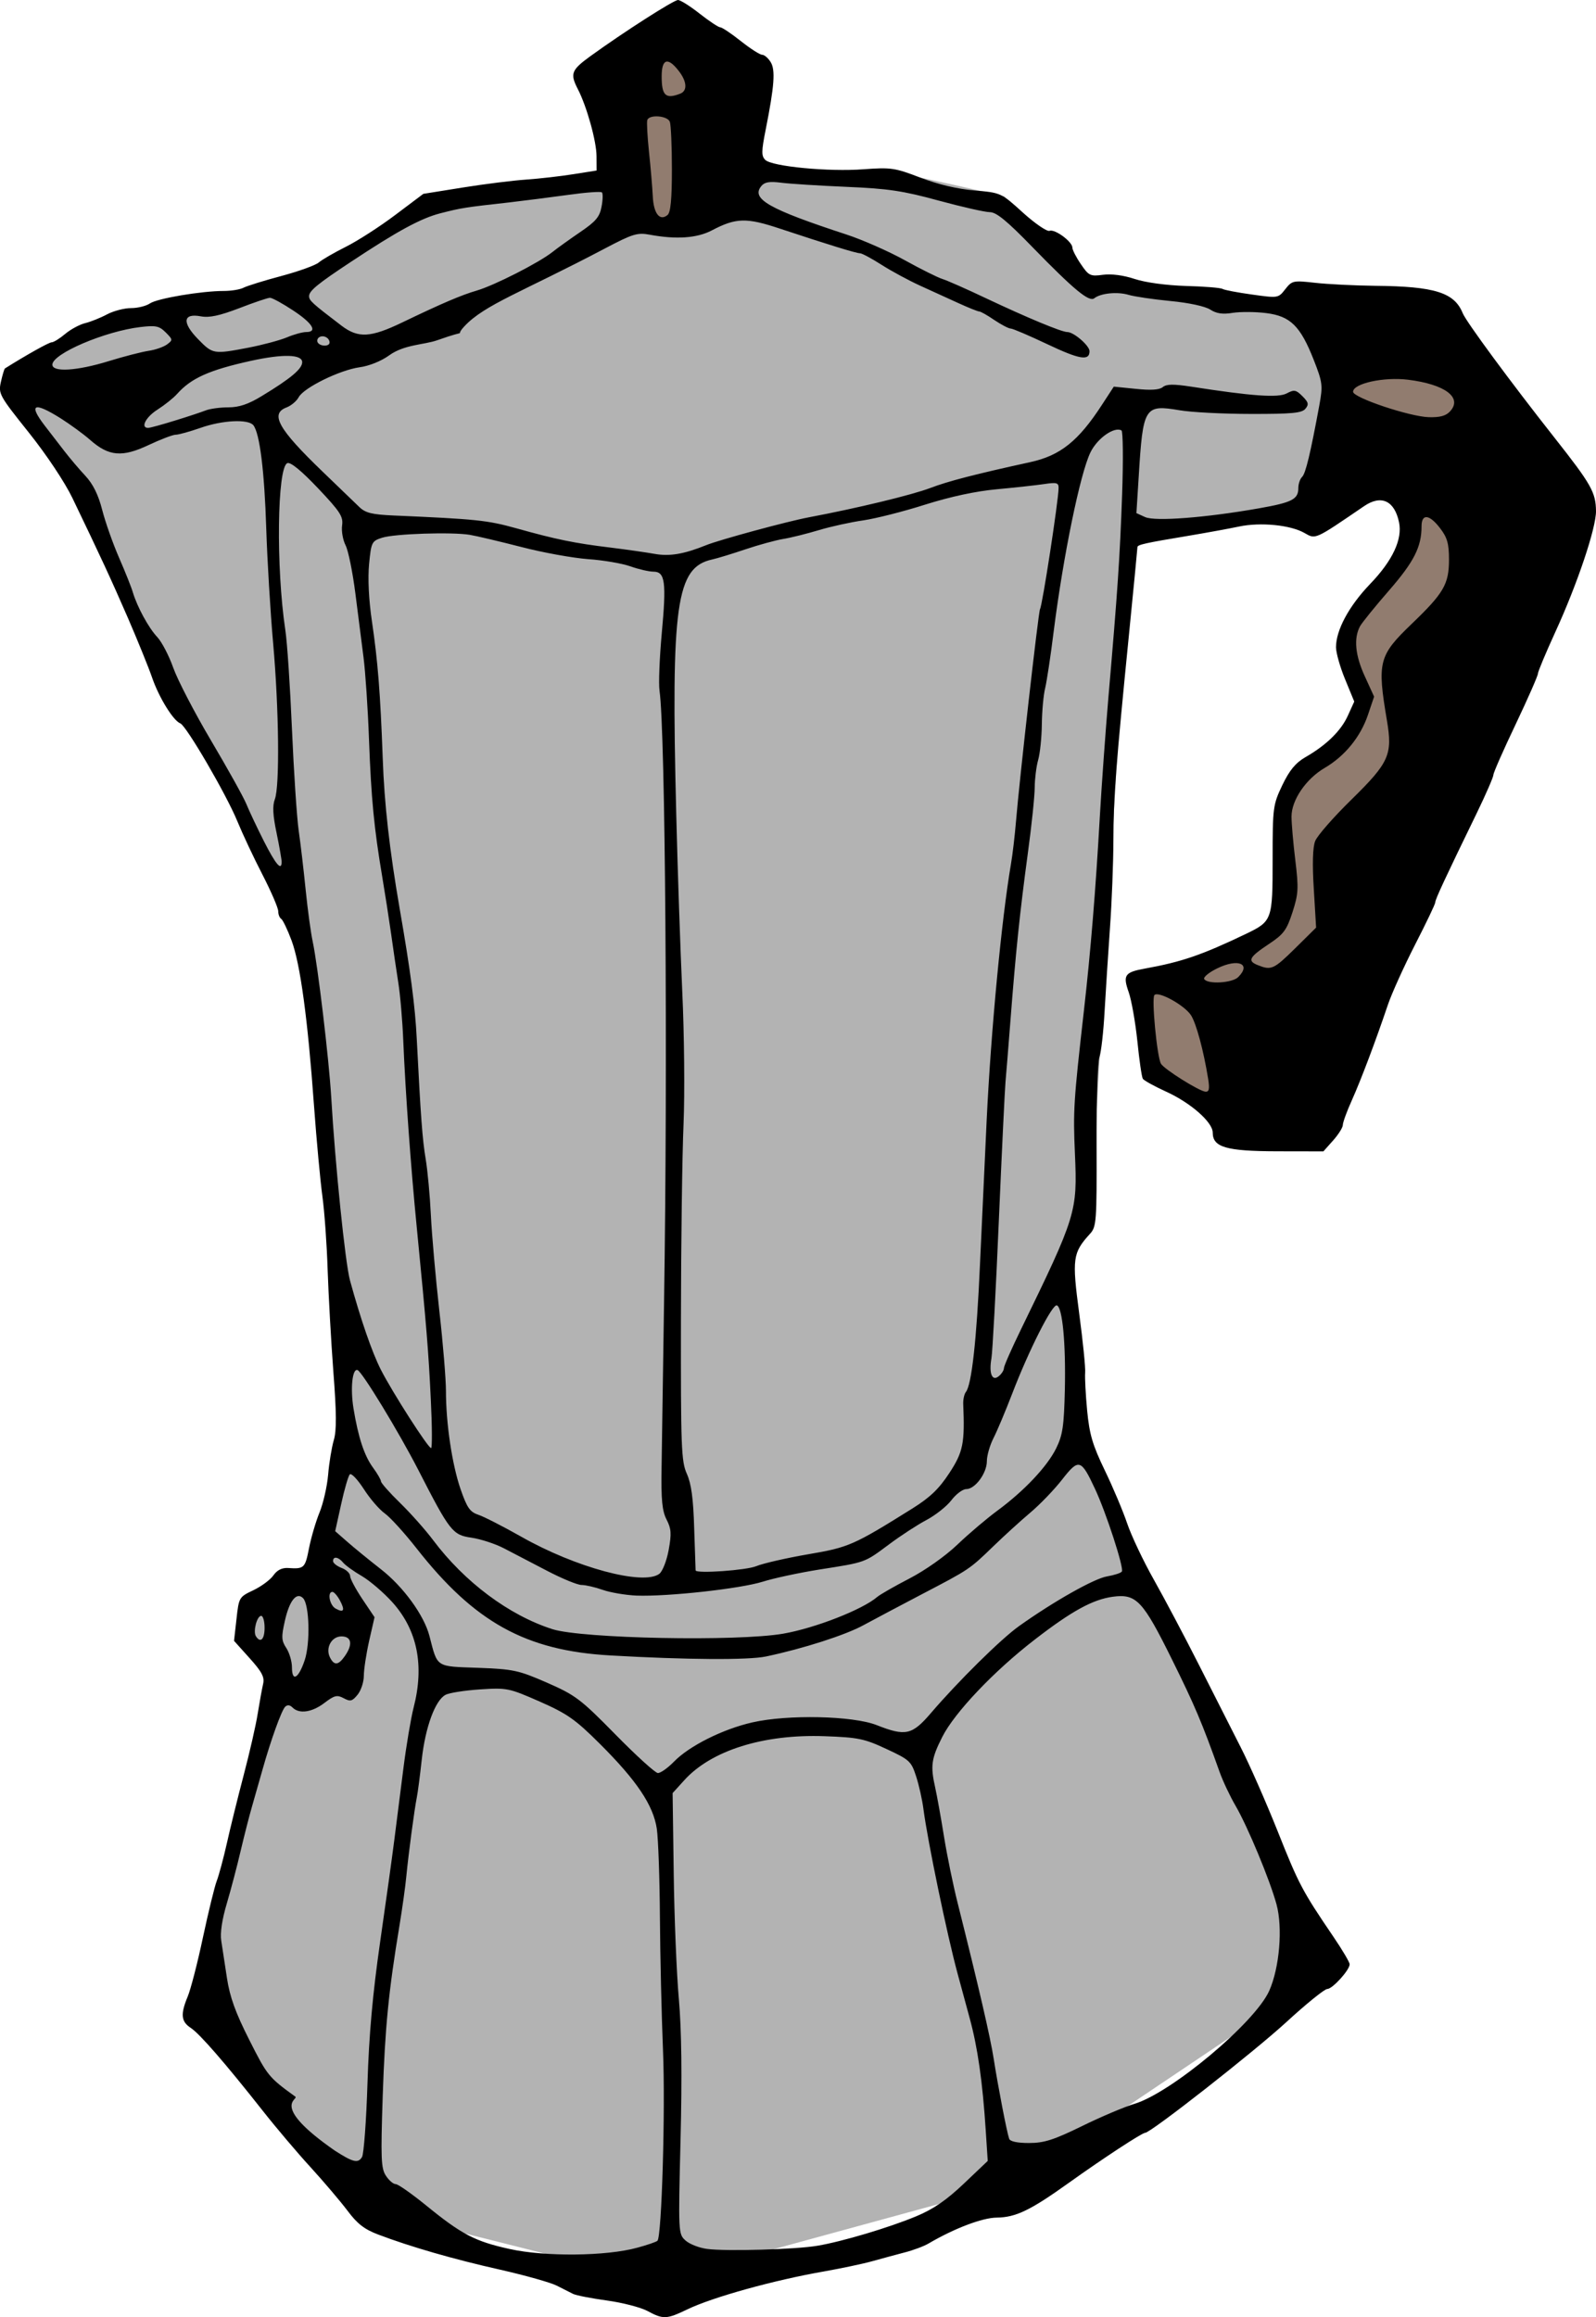 <?xml version="1.0" encoding="UTF-8" standalone="no"?>
<svg
   xmlns:dc="http://purl.org/dc/elements/1.1/"
   xmlns:cc="http://creativecommons.org/ns#"
   xmlns:rdf="http://www.w3.org/1999/02/22-rdf-syntax-ns#"
   xmlns:svg="http://www.w3.org/2000/svg"
   xmlns="http://www.w3.org/2000/svg"
   xmlns:sodipodi="http://sodipodi.sourceforge.net/DTD/sodipodi-0.dtd"
   xmlns:inkscape="http://www.inkscape.org/namespaces/inkscape"
   id="svg2"
   viewBox="0 0 201.17 292.03"
   version="1.0"
   sodipodi:docname="italian-coffee-machine.svg"
   inkscape:version="0.92.4 (5da689c313, 2019-01-14)">
  <defs
     id="defs9" />
  <sodipodi:namedview
     pagecolor="#ffffff"
     bordercolor="#666666"
     borderopacity="1"
     objecttolerance="10"
     gridtolerance="10"
     guidetolerance="10"
     inkscape:pageopacity="0"
     inkscape:pageshadow="2"
     inkscape:window-width="1920"
     inkscape:window-height="986"
     id="namedview7"
     showgrid="false"
     inkscape:snap-global="false"
     inkscape:zoom="3.3410545"
     inkscape:cx="88.892047"
     inkscape:cy="135.68949"
     inkscape:window-x="-11"
     inkscape:window-y="-11"
     inkscape:window-maximized="1"
     inkscape:current-layer="svg2" />
  <path
     style="fill:#917c6f;stroke:none;stroke-width:1px;stroke-linecap:butt;stroke-linejoin:miter;stroke-opacity:1"
     d="M 77.52 6.492 L 77.52 28.041 L 90.689 28.041 L 90.689 6.492 L 77.52 6.492 z M 177.789 40.312 C 175.095 40.312 168.51 43.307 168.51 43.307 L 170.605 54.979 L 178.387 60.666 L 176.891 69.945 L 169.707 80.121 L 172.4 88.502 L 167.014 95.984 L 161.326 99.875 L 162.225 107.656 L 160.428 116.637 L 149.953 121.725 L 143.068 123.221 L 144.564 135.791 L 157.734 141.479 C 157.734 141.479 196.046 60.665 194.25 59.768 C 192.454 58.87 180.483 40.312 177.789 40.312 z "
     id="path11" />
  <path
     style="fill:#b3b3b3;stroke:none;stroke-width:1px;stroke-linecap:butt;stroke-linejoin:miter;stroke-opacity:1"
     d="m 24.244,253.719 9.877,-40.406 -3.292,-6.884 1.197,-5.088 8.381,-3.292 c 0,0 2.993,-13.169 3.292,-15.564 0.299,-2.394 -5.088,-65.847 -5.088,-65.847 0,0 -24.842,-43.699 -24.842,-44.896 0,-1.197 -12.272,-23.645 -12.272,-23.645 l 13.169,-7.483 12.87,-3.292 9.877,-1.497 19.156,-11.374 22.448,-2.394 1.796,6.585 9.578,-1.197 4.19,-6.285 c 0,0 16.761,0.599 17.958,0.599 1.197,0 14.067,2.993 14.067,2.993 l 8.68,10.476 28.434,3.292 4.49,10.476 -2.993,16.163 -22.747,1.497 -2.394,41.304 -2.694,46.692 -3.292,6.285 1.497,21.55 9.279,17.659 20.951,49.386 -38.311,25.74 -44.896,12.272 -36.815,-9.279 z"
     id="path13"
     inkscape:connector-curvature="0" />
  <g
     id="layer1"
     transform="translate(-227.3 -510.3)">
    <path
       id="path2559"
       d="m308.91 801.56c-0.86-0.46-3.16-1.05-5.11-1.32-1.96-0.27-3.87-0.64-4.26-0.83s-1.32-0.66-2.06-1.04c-0.75-0.39-3.95-1.29-7.12-2.01-5.89-1.32-11.32-2.89-15.38-4.43-1.75-0.66-2.65-1.36-3.88-3.01-0.89-1.18-2.97-3.63-4.63-5.45-1.66-1.81-4.38-5.02-6.04-7.13-4.77-6.05-7.95-9.71-9.09-10.46-1.22-0.8-1.31-1.72-0.38-3.95 0.37-0.88 1.24-4.23 1.92-7.45 0.69-3.22 1.47-6.42 1.74-7.12s0.84-2.82 1.27-4.72c0.42-1.9 1.38-5.78 2.13-8.63s1.55-6.34 1.77-7.77c0.23-1.42 0.53-3.08 0.67-3.69 0.21-0.88-0.13-1.52-1.7-3.27l-1.96-2.18 0.31-2.76c0.3-2.72 0.33-2.77 2.13-3.62 1-0.48 2.14-1.32 2.52-1.87 0.47-0.67 1.08-0.97 1.84-0.93 2.04 0.14 2.16 0.02 2.65-2.49 0.27-1.37 0.87-3.4 1.33-4.52s0.95-3.25 1.08-4.74c0.12-1.5 0.45-3.45 0.71-4.35 0.37-1.23 0.35-3.41-0.05-8.63-0.29-3.85-0.61-9.62-0.72-12.82-0.1-3.21-0.4-7.38-0.66-9.28s-0.74-7.04-1.06-11.43c-0.79-10.97-1.73-17.88-2.83-20.83-0.51-1.37-1.1-2.59-1.3-2.72-0.21-0.13-0.38-0.56-0.38-0.97 0-0.4-0.89-2.48-1.99-4.61s-2.52-5.16-3.16-6.72c-1.39-3.39-6.44-12.05-7.19-12.34-0.89-0.34-2.69-3.26-3.55-5.75-0.45-1.31-1.83-4.7-3.06-7.55-2.17-4.99-3.42-7.68-6.99-15.1-0.97-2.01-3.26-5.45-5.51-8.27-3.73-4.67-3.84-4.87-3.5-6.4 0.2-0.87 0.42-1.62 0.51-1.67 2.79-1.75 5.55-3.29 5.89-3.29 0.24 0 1-0.47 1.69-1.05s1.82-1.19 2.51-1.36c0.7-0.17 1.95-0.67 2.77-1.11 0.83-0.44 2.19-0.79 3.03-0.79 0.85 0 1.92-0.27 2.38-0.59 0.92-0.63 6.49-1.57 9.31-1.57 0.96 0 2.09-0.19 2.51-0.42 0.43-0.22 2.57-0.89 4.76-1.47 2.19-0.59 4.3-1.35 4.7-1.7 0.39-0.34 1.92-1.23 3.4-1.97s4.28-2.54 6.23-4.01l3.55-2.67 4.99-0.8c2.74-0.44 6.34-0.89 8-1 1.67-0.12 4.33-0.42 5.94-0.68l2.91-0.46-0.01-1.8c0-1.88-1.23-6.28-2.35-8.45-1.01-1.96-0.84-2.41 1.6-4.18 4.2-3.04 10.46-7.05 11.02-7.06 0.3 0 1.53 0.77 2.73 1.72 1.21 0.95 2.37 1.72 2.59 1.72 0.23 0 1.39 0.78 2.59 1.73s2.41 1.73 2.69 1.73 0.76 0.41 1.07 0.91c0.63 0.99 0.48 3-0.62 8.54-0.54 2.72-0.55 3.3-0.05 3.8 0.84 0.83 7.99 1.52 12.41 1.18 3.44-0.25 3.93-0.18 7.15 1.06 2.2 0.85 4.66 1.43 6.8 1.61 3.34 0.29 3.36 0.29 6.12 2.8 1.53 1.38 3.03 2.41 3.35 2.29 0.67-0.26 2.88 1.37 2.88 2.12 0 0.28 0.48 1.22 1.07 2.08 0.99 1.46 1.19 1.56 2.79 1.34 1.07-0.14 2.59 0.06 4 0.53 1.37 0.45 3.96 0.8 6.47 0.88 2.3 0.06 4.37 0.23 4.59 0.37 0.23 0.14 1.9 0.46 3.72 0.71 3.29 0.46 3.31 0.46 4.19-0.67 0.86-1.09 1-1.12 3.75-0.81 1.58 0.18 5 0.35 7.61 0.38 7.49 0.07 9.96 0.85 11.01 3.45 0.44 1.09 6.06 8.71 11.55 15.67 4.66 5.91 5.22 6.9 5.25 9.27 0.02 2.13-2.36 9.22-5.13 15.25-1.2 2.63-2.19 4.98-2.19 5.24s-1.26 3.13-2.8 6.37c-1.54 3.23-2.81 6.11-2.81 6.38s-0.94 2.44-2.09 4.81c-4.1 8.43-5.24 10.89-5.24 11.27 0 0.21-1.15 2.61-2.55 5.34-1.4 2.74-2.94 6.14-3.42 7.56-1.56 4.62-3.38 9.44-4.54 12.03-0.63 1.39-1.14 2.8-1.14 3.12s-0.55 1.2-1.23 1.96l-1.22 1.37-5.88-0.01c-6.38-0.02-8.07-0.51-8.07-2.36 0-1.31-2.8-3.77-5.9-5.17-1.46-0.67-2.77-1.39-2.91-1.61s-0.45-2.36-0.69-4.75c-0.25-2.39-0.74-5.16-1.09-6.16-0.76-2.15-0.51-2.52 2.05-2.98 4.64-0.84 7.15-1.7 12.73-4.37 3.31-1.6 3.36-1.74 3.36-9.39 0-6.57 0.05-6.89 1.22-9.35 0.91-1.89 1.66-2.8 2.91-3.53 2.64-1.51 4.5-3.33 5.36-5.25l0.8-1.76-1.15-2.8c-0.64-1.54-1.15-3.36-1.15-4.05 0-2.16 1.63-5.19 4.3-7.97 2.84-2.95 4.1-5.65 3.64-7.79-0.57-2.72-2.25-3.49-4.4-2.02-6.26 4.27-6.09 4.2-7.5 3.39-1.77-1.02-5.56-1.39-8.26-0.82-1.23 0.26-4.08 0.78-6.34 1.16-5.53 0.92-6.47 1.13-6.47 1.44 0 0.14-0.47 5.03-1.05 10.85-1.66 16.66-1.97 20.71-1.98 26.18-0.01 2.81-0.2 7.73-0.43 10.93-0.23 3.21-0.53 7.95-0.68 10.55-0.14 2.6-0.44 5.19-0.65 5.76-0.22 0.57-0.38 5.6-0.36 11.18 0.03 9.49-0.02 10.2-0.81 11.07-2.21 2.42-2.3 3.13-1.38 10.06 0.47 3.52 0.81 6.88 0.75 7.47-0.05 0.6 0.06 2.73 0.25 4.75 0.29 3.02 0.68 4.35 2.23 7.56 1.04 2.15 2.3 5.15 2.82 6.69 0.52 1.53 2.03 4.73 3.37 7.1 1.34 2.38 3.91 7.23 5.71 10.79s4.16 8.22 5.25 10.36c1.09 2.13 3.18 6.89 4.65 10.57 2.64 6.64 3.08 7.48 7.01 13.26 1.13 1.66 2.05 3.22 2.05 3.47 0 0.73-2.17 3.12-2.83 3.12-0.33 0-2.66 1.88-5.17 4.19-4.09 3.75-17.07 13.93-17.77 13.93-0.4 0-5.37 3.26-9.63 6.31-4.83 3.46-6.68 4.35-9.07 4.38-1.82 0.01-5.34 1.35-8.6 3.26-0.59 0.35-1.95 0.86-3.02 1.13-1.07 0.28-2.91 0.78-4.1 1.11-1.18 0.33-3.9 0.9-6.04 1.28-6.32 1.1-14.04 3.24-17.26 4.79-2.62 1.26-3.03 1.27-5.02 0.2zm-1.3-7.97c1.27-0.34 2.42-0.74 2.56-0.88 0.54-0.54 1.01-16.48 0.7-23.97-0.18-4.39-0.36-11.96-0.39-16.82-0.03-4.87-0.21-9.88-0.39-11.13-0.44-2.97-2.54-6.09-7.19-10.72-3.09-3.08-4.11-3.79-7.58-5.32-3.87-1.7-4.12-1.75-7.51-1.53-1.93 0.13-3.89 0.43-4.36 0.69-1.3 0.69-2.54 4.08-2.99 8.16-0.22 2.02-0.5 4.15-0.62 4.75-0.31 1.53-1.05 7.12-1.32 9.92-0.12 1.3-0.52 4.12-0.87 6.26-1.37 8.26-1.82 12.82-2.11 21.48-0.26 7.85-0.21 9.11 0.4 10.03 0.38 0.59 0.93 1.06 1.23 1.06s1.99 1.19 3.77 2.63c4.54 3.71 6.23 4.59 10.6 5.55 4.47 0.99 12.19 0.91 16.07-0.16zm22.72-0.25c3.14-0.53 9.04-2.29 12.47-3.72 2.16-0.9 3.8-2.03 5.99-4.11l3.01-2.86-0.25-3.82c-0.4-6.18-1.02-10.5-2.03-14.19-0.52-1.89-1.2-4.42-1.52-5.6-1.34-4.95-3.77-16.67-4.3-20.71-0.15-1.19-0.57-3.06-0.93-4.16-0.61-1.89-0.83-2.09-3.74-3.44-2.78-1.3-3.57-1.46-7.79-1.61-7.7-0.28-14.3 1.79-17.7 5.56l-1.46 1.61 0.14 10.08c0.07 5.54 0.36 12.7 0.65 15.9 0.34 3.91 0.41 9.72 0.21 17.7-0.29 11.73-0.28 11.89 0.62 12.7 0.5 0.46 1.73 0.94 2.73 1.07 2.38 0.32 11.15 0.07 13.9-0.4zm-56.71-20.5c0.19-6.1 0.66-11.28 1.58-17.69 0.72-4.98 1.53-10.81 1.8-12.94 0.27-2.14 0.79-6.21 1.15-9.06s0.94-6.28 1.28-7.62c1.38-5.32 0.48-9.78-2.66-13.28-1.09-1.21-2.82-2.7-3.84-3.3-1.02-0.59-2.09-1.36-2.38-1.71-0.6-0.73-1.27-0.83-1.27-0.19 0 0.25 0.48 0.63 1.07 0.86 0.6 0.22 1.08 0.68 1.08 1.02s0.7 1.64 1.54 2.9l1.54 2.29-0.68 2.98c-0.37 1.65-0.67 3.63-0.67 4.4 0 0.78-0.35 1.85-0.78 2.38-0.68 0.84-0.92 0.9-1.76 0.45-0.83-0.45-1.17-0.36-2.42 0.59-1.56 1.19-3.18 1.43-4.02 0.59-0.33-0.34-0.66-0.37-0.94-0.1-0.46 0.47-1.81 4.21-2.86 7.95-0.37 1.31-0.95 3.35-1.29 4.53-0.35 1.19-0.99 3.71-1.44 5.61-0.44 1.9-1.23 4.9-1.75 6.66-0.61 2.04-0.87 3.76-0.71 4.75 0.13 0.84 0.46 2.96 0.72 4.71 0.36 2.36 1.07 4.34 2.82 7.79 2.26 4.49 2.44 4.71 5.79 7.13 0.51 0.38-3.38 0.99 4.97 6.8 2.31 1.49 2.94 1.64 3.44 0.82 0.23-0.38 0.54-4.57 0.69-9.32zm90.06 5.42c2.4-1.18 5.37-2.43 6.59-2.8 4.64-1.38 15.25-10.26 17.02-14.27 1.29-2.91 1.71-7.93 0.91-10.88-0.84-3.08-3.63-9.79-5.16-12.42-0.69-1.18-1.61-3.12-2.03-4.31-2.21-6.2-3.12-8.34-6-14.16-3.66-7.4-4.48-8.27-7.43-7.88-2.53 0.34-5.18 1.79-9.85 5.4-5.15 3.97-10.13 9.22-11.67 12.29-1.38 2.74-1.5 3.63-0.87 6.42 0.22 1 0.72 3.75 1.1 6.13 0.38 2.37 1.16 6.16 1.73 8.41 2.65 10.56 4.11 16.86 4.54 19.63 0.51 3.29 1.64 9.17 1.94 10.03 0.11 0.35 1.03 0.54 2.5 0.54 1.9 0 3.1-0.38 6.68-2.13zm-51.42-45.94c1.91-1.97 6.16-4.1 9.87-4.94 4.47-1.02 12.67-0.84 15.67 0.34 3.65 1.44 4.46 1.26 6.85-1.53 3.41-3.98 8.83-9.34 11.1-10.95 4.35-3.1 9.46-5.99 11.08-6.26 0.92-0.16 1.77-0.43 1.88-0.62 0.28-0.45-1.99-7.44-3.4-10.44-1.75-3.75-2.04-3.83-4.13-1.15-0.98 1.26-2.78 3.13-4 4.16s-3.32 2.94-4.66 4.24c-3.04 2.94-3.02 2.92-9.03 6.06-2.73 1.43-6.03 3.18-7.34 3.89-2.25 1.24-7.6 2.96-12.29 3.95-2.21 0.47-10.04 0.42-19.63-0.13-10.65-0.6-17.11-4.17-24.42-13.49-1.52-1.94-3.33-3.93-4.01-4.41-0.69-0.49-1.88-1.87-2.65-3.08-0.78-1.2-1.56-2.03-1.76-1.84-0.19 0.2-0.68 1.89-1.09 3.76l-0.75 3.4 1.53 1.34c0.84 0.74 2.73 2.28 4.2 3.43 2.84 2.2 5.48 5.83 6.15 8.44 1.04 4.02 0.73 3.82 6.11 4.01 4.47 0.17 5.1 0.3 8.7 1.87 3.6 1.58 4.23 2.05 8.63 6.53 2.61 2.66 5.02 4.85 5.35 4.86 0.33 0.02 1.25-0.63 2.04-1.44zm-46.56-12.76c0.73-2.15 0.6-7.03-0.2-7.84-0.82-0.82-1.73 0.31-2.3 2.89-0.45 2-0.43 2.46 0.19 3.4 0.39 0.6 0.71 1.69 0.71 2.43 0 1.88 0.82 1.43 1.6-0.88zm5.06-0.53c1.04-1.48 0.86-2.49-0.42-2.49-1.27 0-2.06 1.49-1.43 2.69 0.53 1.01 1.04 0.95 1.85-0.2zm-10.11-3.57c0-0.83-0.19-1.51-0.43-1.51-0.53 0-1.04 1.95-0.67 2.56 0.57 0.92 1.1 0.42 1.1-1.05zm65.36 0.74c4.03-0.7 10.02-3.04 11.87-4.64 0.36-0.3 2.18-1.35 4.06-2.32 1.97-1.02 4.51-2.81 6.04-4.27 1.44-1.38 3.7-3.29 5-4.25 3.39-2.49 6.3-5.57 7.44-7.87 0.83-1.69 0.99-2.8 1.1-7.38 0.13-5.89-0.3-10.41-1.01-10.65-0.57-0.19-3.51 5.62-5.6 11.06-0.86 2.24-1.94 4.81-2.4 5.7-0.45 0.89-0.82 2.19-0.82 2.88 0 1.51-1.48 3.52-2.6 3.52-0.45 0-1.29 0.63-1.88 1.41-0.59 0.77-2 1.88-3.13 2.48-1.12 0.59-3.26 1.98-4.74 3.09-3.12 2.32-2.87 2.23-8.8 3.16-2.49 0.4-5.69 1.08-7.11 1.53-2.86 0.89-11.96 1.89-15.89 1.75-1.37-0.06-3.29-0.38-4.26-0.72-0.96-0.34-2.17-0.62-2.68-0.62s-2.48-0.81-4.37-1.8-4.34-2.26-5.43-2.83c-1.1-0.57-2.93-1.16-4.08-1.33-2.37-0.34-2.72-0.78-6.67-8.49-2.49-4.85-7.11-12.44-7.69-12.64-0.65-0.21-0.91 2.31-0.51 4.8 0.6 3.67 1.36 5.99 2.46 7.49 0.55 0.75 1.01 1.54 1.01 1.74s1.08 1.43 2.41 2.72c1.33 1.3 3.2 3.4 4.15 4.67 3.97 5.3 9.58 9.49 15.05 11.24 3.72 1.19 23.31 1.57 29.08 0.57zm-55.87-4.2c-0.32-0.59-0.74-1.07-0.94-1.07-0.67 0-0.36 1.68 0.4 2.1 1.04 0.58 1.22 0.24 0.54-1.03zm40.26-3.34c0.4-0.3 0.93-1.63 1.18-3 0.38-2.07 0.33-2.69-0.26-3.84-0.56-1.09-0.7-2.48-0.63-6.6 0.04-2.87 0.18-12.21 0.31-20.75 0.48-30.33 0.16-72.11-0.57-77.12-0.13-0.88 0-4.13 0.28-7.21 0.6-6.49 0.43-7.79-1.05-7.79-0.55 0-1.86-0.3-2.9-0.67s-3.44-0.78-5.34-0.91c-1.9-0.14-5.68-0.82-8.41-1.53-2.73-0.7-5.64-1.39-6.48-1.53-2.24-0.38-9.5-0.14-11.06 0.36-1.31 0.42-1.38 0.56-1.65 3.33-0.17 1.8-0.04 4.52 0.36 7.21 0.75 5.1 1.06 9.06 1.36 17.25 0.2 5.8 0.86 11.57 2.14 18.99 1.35 7.75 1.95 12.3 2.15 16.39 0.5 9.84 0.71 12.65 1.12 15.11 0.24 1.42 0.54 4.62 0.66 7.12 0.12 2.49 0.6 7.89 1.06 12 0.47 4.12 0.84 8.68 0.84 10.15 0 4.09 0.77 9.25 1.84 12.36 0.82 2.36 1.18 2.88 2.26 3.24 0.72 0.24 3.13 1.48 5.38 2.75 6.84 3.89 15.38 6.19 17.41 4.69zm12.22-0.97c0.85-0.35 3.77-1.02 6.49-1.49 5.19-0.88 5.77-1.14 13.21-5.79 2.22-1.39 3.34-2.47 4.65-4.47 1.73-2.65 1.95-3.73 1.74-8.7-0.02-0.57 0.13-1.25 0.34-1.51 0.72-0.9 1.35-6.54 1.77-16.01 0.24-5.22 0.62-13.47 0.85-18.34 0.54-11.2 1.87-25.19 3.05-32.14 0.21-1.19 0.49-3.61 0.64-5.39 0.42-5.14 2.83-26.46 3.03-26.78 0.3-0.48 2.31-13.59 2.34-15.23 0.02-0.7-0.22-0.77-1.82-0.53-1 0.15-3.68 0.44-5.93 0.65-2.66 0.24-5.86 0.93-9.07 1.94-2.72 0.87-6.22 1.75-7.77 1.98-1.55 0.22-4.08 0.77-5.61 1.23s-3.57 0.97-4.52 1.12c-0.94 0.16-3.08 0.74-4.74 1.3s-3.55 1.14-4.19 1.28c-4.56 0.99-5.21 5.59-4.54 32.17 0.17 7 0.52 17.06 0.76 22.36 0.25 5.29 0.32 12.77 0.16 16.61-0.17 3.84-0.32 14.95-0.33 24.67-0.02 16.09 0.04 17.85 0.74 19.42 0.57 1.26 0.82 3.13 0.93 6.9 0.09 2.85 0.17 5.23 0.18 5.29 0.12 0.42 6.4-0.02 7.64-0.54zm-41.02-21.03c-0.29-6.08-0.53-9.01-1.77-21.68-0.74-7.5-1.43-17.04-1.7-23.52-0.1-2.49-0.38-5.79-0.63-7.33-0.24-1.55-0.66-4.36-0.92-6.26-0.27-1.9-0.77-5.1-1.11-7.12-1.02-6.06-1.38-9.78-1.66-17.25-0.14-3.91-0.46-8.57-0.69-10.35-0.23-1.79-0.69-5.42-1.03-8.08s-0.89-5.38-1.23-6.04c-0.34-0.67-0.54-1.79-0.44-2.51 0.16-1.12-0.25-1.74-3.04-4.69-2.08-2.19-3.45-3.32-3.86-3.16-1.29 0.5-1.44 13.17-0.26 21.01 0.24 1.55 0.61 7.18 0.84 12.52s0.61 11.06 0.84 12.72c0.24 1.67 0.64 5.06 0.89 7.56 0.25 2.49 0.65 5.4 0.88 6.47 0.64 2.98 2.05 14.81 2.34 19.63 0.49 8.46 1.77 20.92 2.36 23.08 1.36 4.96 2.78 9.07 3.89 11.26 1.46 2.86 5.96 9.89 6.34 9.89 0.14 0 0.13-2.77-0.04-6.15zm72.24-3.93c0-0.26 0.95-2.42 2.11-4.8 7.02-14.42 7.16-14.88 6.84-22.23-0.24-5.4-0.16-6.63 1.12-17.91 0.87-7.64 1.49-15.26 2.02-24.59 0.23-4.04 0.72-10.73 1.07-14.89 1.16-13.4 1.46-17.76 1.74-25.73 0.15-4.31 0.11-7.92-0.08-8.03-0.92-0.52-3.06 1-3.92 2.78-1.29 2.65-3.43 13.07-4.63 22.57-0.38 3.08-0.87 6.29-1.07 7.12-0.21 0.83-0.4 2.88-0.42 4.55-0.02 1.68-0.23 3.71-0.47 4.53-0.23 0.82-0.42 2.36-0.43 3.43 0 1.07-0.39 4.86-0.88 8.42-0.99 7.32-1.52 12.41-2.19 21.14-0.26 3.32-0.53 6.72-0.61 7.55s-0.46 8.69-0.84 17.47c-0.37 8.78-0.8 16.6-0.93 17.36-0.34 1.94 0.08 2.98 0.93 2.27 0.36-0.29 0.64-0.75 0.64-1.01zm25.75-36.42c-0.58-3.6-1.51-7.05-2.18-8.07-0.83-1.26-4.09-3.06-4.6-2.53-0.38 0.39 0.32 7.75 0.82 8.65 0.39 0.69 4.82 3.47 5.62 3.53 0.45 0.03 0.53-0.35 0.34-1.58zm3.78-12.86c1.68-1.68 0-2.39-2.63-1.11-1.05 0.51-1.8 1.12-1.65 1.36 0.42 0.68 3.53 0.5 4.28-0.25zm7.19-3.64l2.63-2.6-0.29-4.85c-0.2-3.15-0.14-5.27 0.17-6.05 0.25-0.67 2.33-3.04 4.61-5.27 4.72-4.63 5.16-5.63 4.44-9.92-1.25-7.4-1.05-8.19 3.14-12.21 4.02-3.86 4.68-4.99 4.68-8.08 0-2.01-0.22-2.78-1.11-3.94-1.35-1.78-2.35-1.89-2.35-0.26 0 2.6-0.96 4.48-4.09 8.08-1.76 2.02-3.41 4.06-3.67 4.53-0.81 1.52-0.6 3.67 0.61 6.3l1.17 2.56-0.78 2.31c-0.94 2.77-2.91 5.19-5.46 6.68-2.35 1.38-4.17 4.05-4.17 6.12 0 0.85 0.21 3.33 0.48 5.52 0.43 3.56 0.39 4.22-0.36 6.55-0.73 2.25-1.12 2.77-2.96 3.99-2.51 1.67-2.76 2.13-1.41 2.67 1.7 0.68 2 0.55 4.72-2.13zm-127.76-10.89c0-0.3-0.29-1.94-0.64-3.64-0.47-2.22-0.53-3.43-0.22-4.24 0.63-1.64 0.52-11.39-0.21-19.65-0.35-3.92-0.74-10.43-0.87-14.45-0.23-7.28-0.82-12.01-1.62-13.04-0.64-0.81-3.91-0.65-6.68 0.33-1.35 0.47-2.75 0.86-3.12 0.86-0.36 0-1.9 0.59-3.41 1.3-3.32 1.57-5.01 1.43-7.35-0.63-0.85-0.75-2.54-1.98-3.74-2.74-3.38-2.12-4.09-1.8-2.02 0.9 0.66 0.85 1.76 2.29 2.46 3.19 0.7 0.91 1.9 2.33 2.68 3.16 0.96 1.03 1.63 2.38 2.12 4.29 0.39 1.53 1.35 4.25 2.13 6.04s1.56 3.74 1.73 4.34c0.55 1.84 1.98 4.48 3.08 5.65 0.58 0.62 1.49 2.37 2.02 3.88 0.54 1.52 2.68 5.65 4.77 9.18s4.09 7.12 4.44 7.98 1.35 2.98 2.22 4.7c1.5 2.95 2.23 3.8 2.23 2.59zm53.51-39.91c1.64-0.67 10.26-3.01 12.94-3.51 6.14-1.16 12.97-2.81 15.32-3.7 2.25-0.86 5.71-1.75 12.61-3.26 3.78-0.83 6.06-2.66 9.03-7.24l1.48-2.27 2.78 0.28c1.89 0.2 2.97 0.13 3.39-0.22 0.47-0.39 1.35-0.4 3.57-0.06 7.7 1.2 10.98 1.43 12.06 0.85 0.94-0.5 1.17-0.45 1.98 0.36 0.76 0.76 0.83 1.03 0.37 1.58-0.44 0.54-1.71 0.66-6.87 0.65-3.47 0-7.51-0.21-8.97-0.46-4.45-0.75-4.63-0.46-5.17 8.35l-0.29 4.61 1.1 0.5c1.24 0.57 7.64 0.08 14.32-1.1 4.21-0.74 4.99-1.14 4.99-2.56 0-0.52 0.21-1.15 0.48-1.41 0.45-0.45 1.05-2.98 2.17-9.04 0.45-2.48 0.41-2.84-0.7-5.68-1.69-4.3-2.95-5.54-6.01-5.92-1.35-0.17-3.24-0.18-4.21-0.03-1.27 0.21-2.06 0.09-2.83-0.41-0.62-0.41-2.7-0.86-5.01-1.08-2.17-0.21-4.56-0.56-5.29-0.78-1.41-0.42-3.51-0.21-4.32 0.43-0.65 0.51-2.56-1.07-7.77-6.42-3.22-3.32-4.57-4.43-5.39-4.43-0.61 0-3.51-0.66-6.46-1.46-4.49-1.23-6.37-1.51-11.61-1.73-3.44-0.15-7.14-0.38-8.22-0.52-1.47-0.19-2.1-0.09-2.51 0.41-1.35 1.62 0.92 2.91 10.73 6.12 2.01 0.66 5.31 2.11 7.33 3.23s4.15 2.18 4.75 2.37c0.59 0.18 3.08 1.28 5.52 2.44 5.19 2.45 9.51 4.25 10.24 4.25 0.81 0 2.79 1.72 2.79 2.41 0 1.26-1.25 1.05-5.32-0.88-2.28-1.08-4.36-1.97-4.61-1.97-0.26 0-1.18-0.48-2.06-1.07-0.87-0.6-1.73-1.08-1.9-1.08-0.18 0-1.35-0.47-2.6-1.04s-3.44-1.57-4.87-2.22c-1.42-0.65-3.61-1.83-4.86-2.63s-2.47-1.45-2.71-1.45c-0.48 0-3.98-1.08-10.08-3.1-4.26-1.42-5.55-1.38-8.6 0.22-1.87 0.98-4.49 1.16-7.83 0.54-1.54-0.29-2.14-0.11-5.61 1.72-10.53 5.55-15.17 7.07-17.74 9.82-1.46 1.56 0.97 0.2-3.42 1.76-1.67 0.59-4.15 0.52-6.07 1.91-0.99 0.72-2.53 1.34-3.73 1.5-2.5 0.35-7.02 2.57-7.67 3.77-0.26 0.49-0.95 1.07-1.53 1.29-2.12 0.8-1.04 2.72 4.53 8.08 2.03 1.96 4.13 3.98 4.65 4.48 0.77 0.74 1.6 0.94 4.31 1.06 10.37 0.45 11.8 0.59 15.46 1.61 5.03 1.41 7.38 1.89 11.86 2.43 2.01 0.25 4.54 0.61 5.6 0.8 1.87 0.34 3.71 0.02 6.48-1.1zm-67-15.69c1.61-0.49 3.37-1.08 3.91-1.29 0.55-0.22 1.84-0.39 2.86-0.39 1.35 0 2.52-0.39 4.19-1.41 3.67-2.22 5.12-3.44 5.12-4.28 0-1-2.42-1.06-6.47-0.17-5.25 1.16-7.51 2.17-9.3 4.17-0.46 0.52-1.57 1.4-2.46 1.97-1.49 0.94-2.19 2.31-1.19 2.31 0.23 0 1.73-0.41 3.34-0.91zm160.78-1.19c1.57-1.73-0.65-3.39-5.3-3.97-3.07-0.38-6.94 0.47-6.94 1.52 0 0.74 7.12 3.13 9.54 3.2 1.43 0.04 2.18-0.17 2.7-0.75zm-169.1-6.31c1.91-0.59 4.17-1.17 5.02-1.3 0.85-0.12 1.9-0.49 2.33-0.8 0.76-0.56 0.75-0.62-0.15-1.52-0.82-0.82-1.25-0.91-3.2-0.68-4.47 0.53-11.09 3.36-11.09 4.74 0 0.98 3.1 0.79 7.09-0.44zm17.61-1.7c1.77-0.34 3.94-0.92 4.84-1.29 0.89-0.38 1.99-0.68 2.44-0.68 1.49 0 0.83-1.1-1.63-2.72-1.33-0.88-2.65-1.6-2.92-1.6s-2.01 0.59-3.87 1.31c-2.49 0.95-3.78 1.23-4.84 1.03-2.26-0.43-2.41 0.77-0.36 2.87 1.87 1.91 1.94 1.92 6.34 1.08zm10.24-0.65c0-0.59-0.78-0.99-1.3-0.67-0.24 0.15-0.32 0.45-0.19 0.67 0.33 0.52 1.49 0.52 1.49 0zm9.18-2.54c4.99-2.4 7.43-3.44 9.38-4.01 2.22-0.65 7.86-3.52 9.55-4.87 0.63-0.5 2.21-1.63 3.51-2.52 1.93-1.31 2.43-1.9 2.66-3.17 0.17-0.86 0.19-1.67 0.05-1.81s-2.04 0-4.24 0.31c-2.19 0.3-5.53 0.73-7.43 0.95-5.66 0.63-6.03 0.69-8.69 1.37-2.47 0.64-5.37 2.21-11.29 6.13-4.18 2.76-5.26 3.65-5.26 4.31 0 0.56 0.35 0.88 4.09 3.73 2.11 1.6 3.66 1.51 7.67-0.42zm33.97-19.3c0-2.91-0.12-5.61-0.26-5.98-0.3-0.78-2.6-0.95-2.84-0.22-0.09 0.26 0.01 2.06 0.21 3.99 0.21 1.94 0.42 4.46 0.48 5.61 0.1 2.19 0.88 3.18 1.86 2.37 0.39-0.33 0.55-1.97 0.55-5.77zm1.04-9.52c0.95-0.36 0.86-1.56-0.21-2.91-1.36-1.74-2.12-1.48-2.12 0.73 0 2.42 0.5 2.89 2.33 2.18z" />
  </g>
</svg>

